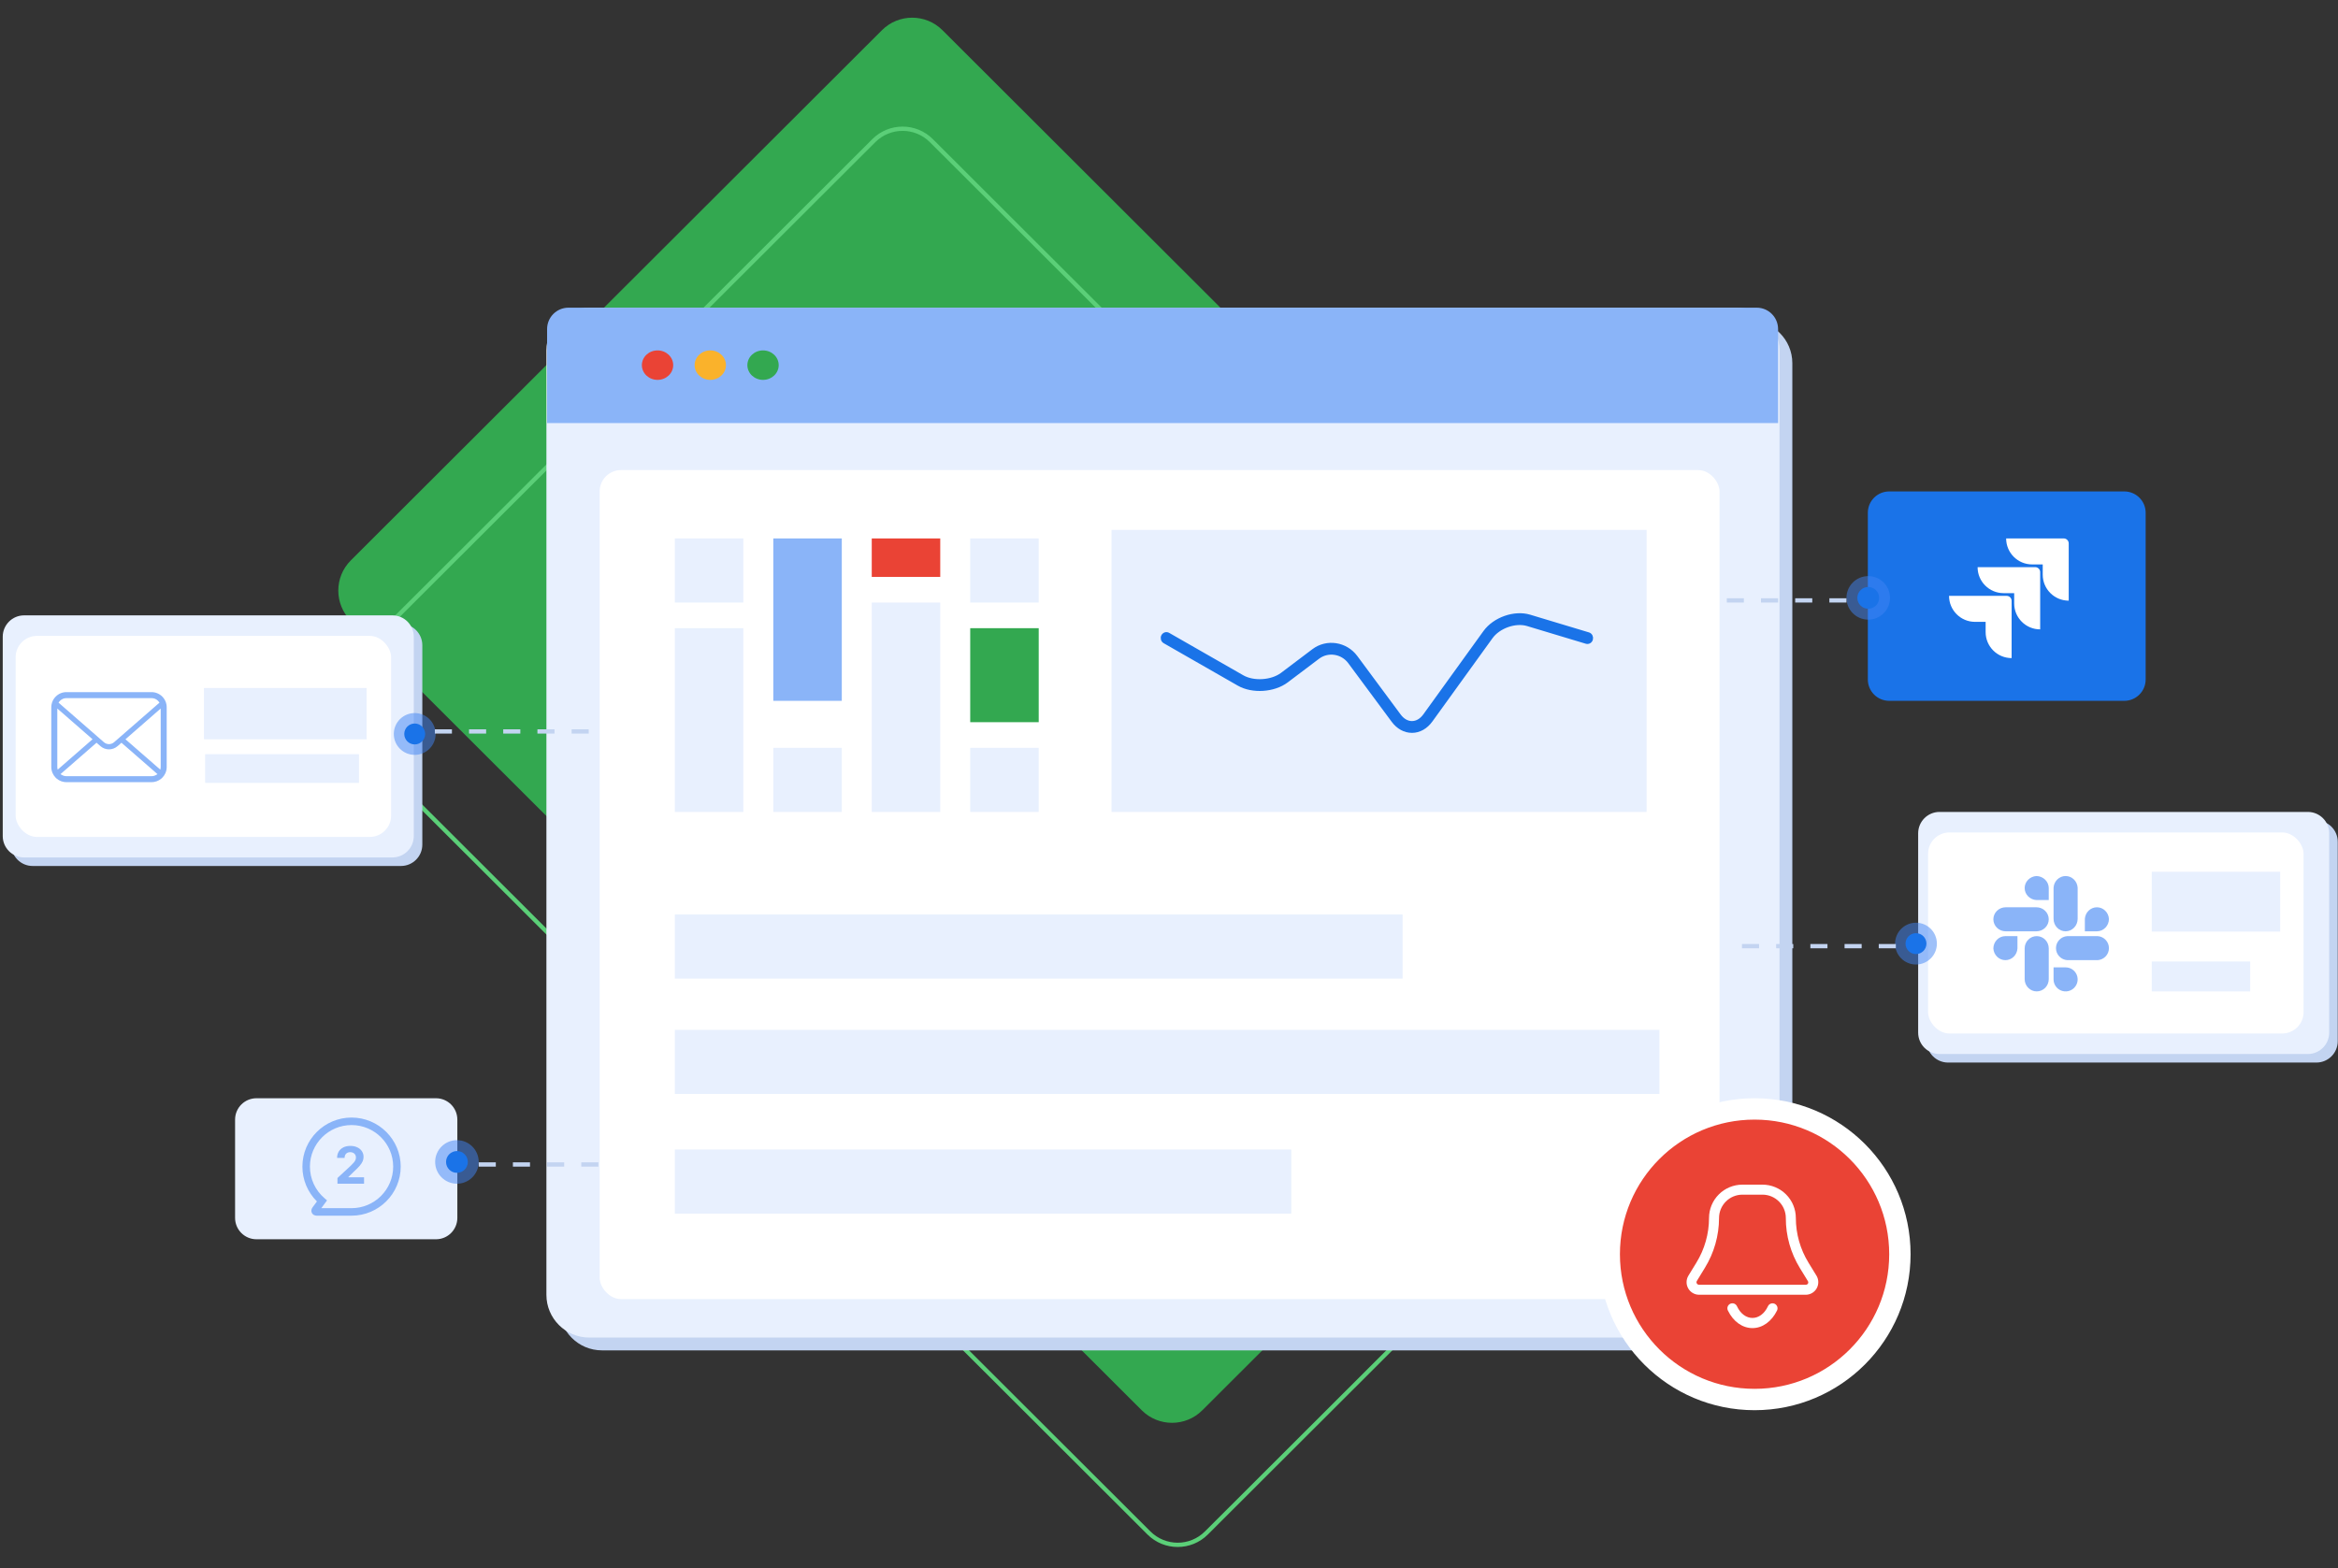 <svg width="547" height="367" viewBox="0 0 547 367" fill="none" xmlns="http://www.w3.org/2000/svg">
<rect x="0" y="0" width="547" height="367" fill="#333333" stroke="none"/>
<path d="M281.285 330.028L405.548 205.959C409.457 202.057 409.457 195.73 405.548 191.828L220.497 7.065C216.589 3.163 210.252 3.163 206.344 7.065L82.08 131.135C78.172 135.037 78.172 141.364 82.08 145.266L267.132 330.028C271.04 333.93 277.377 333.93 281.285 330.028Z" fill="#33A850"/>
<path d="M406.517 234.658L282.253 358.727C278.541 362.435 272.521 362.435 268.808 358.727L80.184 170.398C76.471 166.691 76.471 160.681 80.184 156.974L204.447 32.904C208.16 29.198 214.18 29.198 217.893 32.904L406.517 221.234C410.23 224.941 410.23 230.951 406.517 234.658Z" stroke="#5BCF78"/>
<path d="M541.942 192H455.775C453.014 192 450.775 194.238 450.775 197V243.649C450.775 246.41 453.014 248.649 455.775 248.649H541.942C544.703 248.649 546.942 246.41 546.942 243.649V197C546.942 194.238 544.703 192 541.942 192Z" fill="#C3D4F1"/>
<path d="M539.942 190H453.775C451.014 190 448.775 192.238 448.775 195V241.649C448.775 244.41 451.014 246.649 453.775 246.649H539.942C542.703 246.649 544.942 244.41 544.942 241.649V195C544.942 192.238 542.703 190 539.942 190Z" fill="#E8F0FE"/>
<rect x="451.094" y="194.8" width="87.85" height="47.048" rx="5" fill="white"/>
<path d="M466.369 221.957C466.414 222.696 466.73 223.389 467.253 223.896C467.777 224.403 468.468 224.685 469.186 224.685C469.904 224.685 470.595 224.403 471.118 223.896C471.642 223.389 471.958 222.696 472.003 221.957V219.06H469.18C468.436 219.063 467.722 219.369 467.196 219.912C466.669 220.455 466.372 221.19 466.369 221.957Z" fill="#8AB4F8"/>
<path d="M483.264 217.937C484.012 217.934 484.728 217.626 485.257 217.081C485.786 216.536 486.084 215.797 486.087 215.026V207.729C486.042 206.99 485.726 206.296 485.202 205.789C484.679 205.282 483.988 205 483.27 205C482.552 205 481.861 205.282 481.337 205.789C480.814 206.296 480.498 206.99 480.453 207.729V215.004C480.45 215.387 480.521 215.767 480.661 216.122C480.801 216.477 481.007 216.8 481.268 217.072C481.529 217.345 481.84 217.561 482.183 217.71C482.525 217.858 482.893 217.935 483.264 217.937Z" fill="#8AB4F8"/>
<path d="M476.51 219.06C475.765 219.06 475.05 219.361 474.522 219.898C473.994 220.435 473.696 221.163 473.693 221.924V229.122C473.693 229.885 473.99 230.616 474.518 231.155C475.047 231.694 475.763 231.997 476.51 231.997C477.257 231.997 477.974 231.694 478.502 231.155C479.03 230.616 479.327 229.885 479.327 229.122V221.924C479.324 221.163 479.026 220.435 478.498 219.898C477.97 219.361 477.255 219.06 476.51 219.06Z" fill="#8AB4F8"/>
<path d="M493.409 215.033C493.364 214.296 493.048 213.604 492.525 213.098C492.001 212.593 491.31 212.311 490.592 212.311C489.874 212.311 489.183 212.593 488.66 213.098C488.136 213.604 487.82 214.296 487.775 215.033V217.936H490.598C491.344 217.933 492.059 217.626 492.586 217.082C493.113 216.538 493.409 215.801 493.409 215.033Z" fill="#8AB4F8"/>
<path d="M469.249 217.936H476.447C477.211 217.936 477.943 217.64 478.483 217.112C479.023 216.585 479.326 215.869 479.326 215.123C479.326 214.378 479.023 213.662 478.483 213.135C477.943 212.607 477.211 212.311 476.447 212.311H469.249C468.485 212.311 467.752 212.607 467.213 213.135C466.673 213.662 466.369 214.378 466.369 215.123C466.369 215.869 466.673 216.585 467.213 217.112C467.752 217.64 468.485 217.936 469.249 217.936Z" fill="#8AB4F8"/>
<path d="M483.259 226.375H480.453V229.187C480.453 229.744 480.619 230.288 480.929 230.751C481.239 231.213 481.679 231.574 482.195 231.786C482.71 231.999 483.277 232.054 483.823 231.944C484.37 231.835 484.872 231.566 485.266 231.172C485.659 230.777 485.926 230.275 486.034 229.729C486.141 229.183 486.084 228.617 485.869 228.103C485.654 227.589 485.292 227.151 484.827 226.843C484.362 226.535 483.817 226.372 483.259 226.375Z" fill="#8AB4F8"/>
<path d="M490.756 219.06H483.67C482.951 219.105 482.276 219.42 481.783 219.943C481.29 220.465 481.016 221.155 481.016 221.872C481.016 222.589 481.29 223.279 481.783 223.802C482.276 224.325 482.951 224.64 483.67 224.685H490.756C491.474 224.64 492.149 224.325 492.642 223.802C493.135 223.279 493.41 222.589 493.41 221.872C493.41 221.155 493.135 220.465 492.642 219.943C492.149 219.42 491.474 219.105 490.756 219.06Z" fill="#8AB4F8"/>
<path d="M476.442 205C475.697 205.044 474.999 205.36 474.488 205.882C473.978 206.405 473.693 207.095 473.693 207.812C473.693 208.529 473.978 209.219 474.488 209.741C474.999 210.264 475.697 210.58 476.442 210.624H479.327V207.796C479.318 207.06 479.012 206.357 478.474 205.835C477.935 205.313 477.206 205.014 476.442 205Z" fill="#8AB4F8"/>
<path d="M533.473 204H503.426V218H533.473V204Z" fill="#E8F0FE"/>
<path d="M526.462 225H503.426V232H526.462V225Z" fill="#E8F0FE"/>
<path d="M409.336 74.999H140.838C135.315 74.999 130.838 79.477 130.838 84.999V305.999C130.838 311.522 135.315 315.999 140.838 315.999H409.336C414.859 315.999 419.336 311.522 419.336 305.999V84.999C419.336 79.477 414.859 74.999 409.336 74.999Z" fill="#C3D4F1"/>
<path d="M406.336 71.999H137.838C132.315 71.999 127.838 76.477 127.838 81.999V302.999C127.838 308.522 132.315 312.999 137.838 312.999H406.336C411.859 312.999 416.336 308.522 416.336 302.999V81.999C416.336 76.477 411.859 71.999 406.336 71.999Z" fill="#E8F0FE"/>
<rect x="140.299" y="110" width="262" height="194" rx="5" fill="white"/>
<path d="M173.91 126H157.885V141H173.91V126Z" fill="#E8F0FE"/>
<path d="M219.982 126H203.957V135H219.982V126Z" fill="#EA4335"/>
<path d="M196.947 126H180.922V164H196.947V126Z" fill="#8AB4F8"/>
<path d="M243.019 126H226.994V141H243.019V126Z" fill="#E8F0FE"/>
<path d="M173.91 147H157.885V190H173.91V147Z" fill="#E8F0FE"/>
<path d="M219.982 141H203.957V190H219.982V141Z" fill="#E8F0FE"/>
<path d="M243.019 147H226.994V169H243.019V147Z" fill="#33A850"/>
<path d="M196.947 175H180.922V190H196.947V175Z" fill="#E8F0FE"/>
<path d="M243.019 175H226.994V190H243.019V175Z" fill="#E8F0FE"/>
<path d="M385.241 124H260.045V190H385.241V124Z" fill="#E8F0FE"/>
<path d="M328.151 214H157.885V229H328.151V214Z" fill="#E8F0FE"/>
<path d="M388.245 241H157.885V256H388.245V241Z" fill="#E8F0FE"/>
<path d="M302.11 269H157.885V284H302.11V269Z" fill="#E8F0FE"/>
<path d="M128 76.999C128 74.238 130.239 71.999 133 71.999H411C413.761 71.999 416 74.238 416 76.999V98.999H128V76.999Z" fill="#8AB4F8"/>
<path d="M166.179 88.894C168.203 88.894 169.844 87.35 169.844 85.447C169.844 83.543 168.203 81.999 166.179 81.999C164.155 81.999 162.514 83.543 162.514 85.447C162.514 87.35 164.155 88.894 166.179 88.894Z" fill="#FAB22B"/>
<path d="M178.521 88.894C180.545 88.894 182.186 87.35 182.186 85.447C182.186 83.543 180.545 81.999 178.521 81.999C176.496 81.999 174.855 83.543 174.855 85.447C174.855 87.35 176.496 88.894 178.521 88.894Z" fill="#33A850"/>
<path d="M153.837 88.894C155.861 88.894 157.502 87.35 157.502 85.447C157.502 83.543 155.861 81.999 153.837 81.999C151.813 81.999 150.172 83.543 150.172 85.447C150.172 87.35 151.813 88.894 153.837 88.894Z" fill="#EA4335"/>
<circle cx="448.264" cy="220.817" r="4.891" fill="#4185F4" fill-opacity="0.5"/>
<circle cx="448.264" cy="220.816" r="2.446" fill="#1A73E8"/>
<line x1="443.555" y1="221.408" x2="404.188" y2="221.408" stroke="#C3D4F1" stroke-dasharray="4 4"/>
<path d="M497 115L442 115C439.239 115 437 117.238 437 120L437 159C437 161.761 439.239 164 442 164L497 164C499.761 164 502 161.761 502 159L502 120C502 117.238 499.761 115 497 115Z" fill="#1A73E8"/>
<g clip-path="url(#clip0_0_2217)">
<path d="M482.839 126H469.359C469.359 129.36 472.079 132.08 475.439 132.08H477.919V134.48C477.919 137.84 480.639 140.56 483.999 140.56V127.16C483.999 126.52 483.479 126 482.839 126Z" fill="white"/>
<path d="M476.16 132.72H462.68C462.68 136.08 465.4 138.8 468.76 138.8H471.24V141.2C471.24 144.56 473.96 147.28 477.32 147.28V133.88C477.32 133.24 476.8 132.72 476.16 132.72Z" fill="white"/>
<path d="M469.48 139.439H456C456 142.799 458.72 145.519 462.08 145.519H464.56V147.919C464.56 151.279 467.28 153.999 470.64 153.999V140.599C470.64 139.959 470.12 139.439 469.48 139.439Z" fill="white"/>
</g>
<circle cx="437.094" cy="139.907" r="5.094" fill="#4185F4" fill-opacity="0.5"/>
<circle cx="437.094" cy="139.906" r="2.547" fill="#1A73E8"/>
<line x1="432" y1="140.5" x2="404" y2="140.5" stroke="#C3D4F1" stroke-dasharray="4 4"/>
<path d="M60 257L102 257C104.761 257 107 259.238 107 262L107 285C107 287.761 104.761 290 102 290L60 290C57.239 290 55 287.761 55 285L55 262C55 259.238 57.239 257 60 257Z" fill="#E8F0FE"/>
<circle cx="5.094" cy="5.094" r="5.094" transform="matrix(-1 1.74846e-07 1.74846e-07 1 112 266.812)" fill="#4185F4" fill-opacity="0.5"/>
<circle cx="2.547" cy="2.547" r="2.547" transform="matrix(-1 1.74846e-07 1.74846e-07 1 109.453 269.359)" fill="#1A73E8"/>
<line y1="-0.5" x2="28" y2="-0.5" transform="matrix(1 8.74228e-08 8.74228e-08 -1 112 272)" stroke="#C3D4F1" stroke-dasharray="4 4"/>
<path d="M93.807 146H7.641C4.879 146 2.641 148.238 2.641 151V197.649C2.641 200.411 4.879 202.649 7.641 202.649H93.807C96.568 202.649 98.807 200.411 98.807 197.649V151C98.807 148.238 96.568 146 93.807 146Z" fill="#C3D4F1"/>
<path d="M91.807 144H5.641C2.879 144 0.641 146.238 0.641 149V195.649C0.641 198.411 2.879 200.649 5.641 200.649H91.807C94.568 200.649 96.807 198.411 96.807 195.649V149C96.807 146.238 94.568 144 91.807 144Z" fill="#E8F0FE"/>
<rect x="3.658" y="148.802" width="87.85" height="47.048" rx="5" fill="white"/>
<path d="M85.774 161H47.715V173H85.774V161Z" fill="#E8F0FE"/>
<path d="M83.987 176.488H47.992V183.209H83.987V176.488Z" fill="#E8F0FE"/>
<circle cx="97.027" cy="171.757" r="4.891" transform="rotate(-180 97.027 171.757)" fill="#4185F4" fill-opacity="0.5"/>
<circle cx="97.027" cy="171.757" r="2.446" transform="rotate(-180 97.027 171.757)" fill="#1A73E8"/>
<line x1="101.736" y1="171.166" x2="141.103" y2="171.166" stroke="#C3D4F1" stroke-dasharray="4 4"/>
<path d="M330.337 170.996C328.682 170.996 327.14 170.143 325.991 168.593L315.847 154.901C314.056 152.483 310.676 151.967 308.313 153.75L300.978 159.286C298.027 161.512 293.034 161.839 289.847 160.013L272.517 150.088C272.418 150.034 272.331 149.96 272.26 149.871C272.188 149.781 272.135 149.677 272.102 149.565C272.069 149.453 272.058 149.335 272.068 149.218C272.079 149.101 272.112 148.988 272.164 148.884C272.217 148.781 272.289 148.69 272.375 148.617C272.461 148.543 272.561 148.489 272.667 148.456C272.774 148.424 272.885 148.415 272.995 148.429C273.105 148.443 273.211 148.481 273.307 148.539L290.639 158.462C293.279 159.972 297.572 159.694 300.018 157.849L307.352 152.313C310.428 149.993 314.827 150.665 317.156 153.812L327.3 167.505C328.131 168.621 329.207 169.235 330.342 169.235H330.363C331.506 169.227 332.586 168.598 333.404 167.463L347.47 147.971C349.687 144.9 354.351 143.262 357.855 144.323L371.617 148.468C371.829 148.532 372.009 148.683 372.116 148.887C372.223 149.091 372.25 149.332 372.189 149.557C372.129 149.781 371.987 149.972 371.795 150.085C371.602 150.199 371.375 150.227 371.163 150.163L357.4 146.017C354.54 145.156 350.596 146.542 348.788 149.046L334.718 168.538C333.58 170.114 332.035 170.988 330.368 171L330.337 170.996Z" fill="#1A73E8" stroke="#1A73E8"/>
<circle cx="410.5" cy="293.5" r="34" fill="#EA4335" stroke="white" stroke-width="5"/>
<path d="M424.993 298.539L423.126 295.492C421.19 292.346 420.162 288.725 420.157 285.031C420.157 282.959 419.334 280.972 417.869 279.507C416.403 278.042 414.416 277.219 412.344 277.219H407.657C405.585 277.219 403.598 278.042 402.133 279.507C400.667 280.972 399.844 282.959 399.844 285.031C399.839 288.725 398.812 292.346 396.876 295.492L395.008 298.539C394.743 298.983 394.599 299.488 394.592 300.005C394.585 300.522 394.714 301.032 394.967 301.483C395.22 301.934 395.587 302.311 396.032 302.574C396.477 302.838 396.984 302.979 397.501 302.984H422.501C423.018 302.979 423.524 302.838 423.969 302.574C424.414 302.311 424.781 301.934 425.034 301.483C425.287 301.032 425.416 300.522 425.409 300.005C425.402 299.488 425.258 298.983 424.993 298.539ZM423.008 300.344C422.959 300.434 422.885 300.51 422.796 300.562C422.706 300.615 422.604 300.642 422.501 300.64H397.501C397.397 300.642 397.295 300.615 397.205 300.562C397.116 300.51 397.042 300.434 396.993 300.344C396.94 300.256 396.911 300.156 396.911 300.054C396.911 299.952 396.94 299.852 396.993 299.765L398.86 296.711C401.027 293.2 402.179 289.157 402.188 285.031C402.188 283.581 402.764 282.19 403.79 281.164C404.815 280.138 406.206 279.562 407.657 279.562H412.344C413.795 279.562 415.186 280.138 416.211 281.164C417.237 282.19 417.813 283.581 417.813 285.031C417.805 289.167 418.947 293.224 421.11 296.75L422.977 299.797C423.028 299.878 423.057 299.97 423.063 300.066C423.068 300.162 423.049 300.257 423.008 300.344Z" fill="white"/>
<path d="M415.211 305.101C414.932 304.969 414.612 304.951 414.32 305.052C414.027 305.152 413.786 305.364 413.649 305.641C411.945 309.336 408.07 309.336 406.367 305.641C406.3 305.502 406.205 305.378 406.09 305.276C405.974 305.174 405.84 305.096 405.694 305.046C405.548 304.996 405.394 304.975 405.24 304.984C405.086 304.994 404.936 305.034 404.797 305.101C404.659 305.169 404.535 305.264 404.433 305.379C404.331 305.495 404.252 305.629 404.202 305.775C404.152 305.921 404.131 306.075 404.141 306.229C404.15 306.383 404.19 306.533 404.258 306.672C405.508 309.25 407.656 310.789 410.008 310.789C412.36 310.789 414.508 309.226 415.758 306.672C415.893 306.391 415.911 306.068 415.808 305.774C415.706 305.48 415.491 305.238 415.211 305.101Z" fill="white"/>
<path d="M78.951 277V275.67L82.058 272.794C82.322 272.538 82.544 272.308 82.723 272.103C82.905 271.899 83.042 271.699 83.136 271.503C83.23 271.304 83.277 271.089 83.277 270.859C83.277 270.603 83.219 270.383 83.102 270.199C82.986 270.011 82.826 269.868 82.625 269.768C82.423 269.666 82.194 269.615 81.939 269.615C81.672 269.615 81.439 269.669 81.24 269.777C81.041 269.885 80.888 270.04 80.78 270.241C80.672 270.443 80.618 270.683 80.618 270.961H78.866C78.866 270.39 78.996 269.895 79.254 269.474C79.513 269.054 79.875 268.728 80.341 268.498C80.807 268.268 81.344 268.153 81.951 268.153C82.576 268.153 83.121 268.264 83.584 268.486C84.049 268.704 84.412 269.008 84.67 269.397C84.929 269.787 85.058 270.233 85.058 270.736C85.058 271.065 84.993 271.39 84.862 271.711C84.734 272.032 84.505 272.389 84.176 272.781C83.846 273.17 83.382 273.638 82.782 274.183L81.508 275.432V275.491H85.173V277H78.951Z" fill="#8AB4F8"/>
<path d="M82.25 284.481C82.079 284.481 74.112 284.481 74.112 284.481C73.598 284.481 73.169 284.241 72.964 283.839C72.76 283.436 72.82 282.949 73.125 282.534L74.148 281.147C71.979 278.997 70.75 276.071 70.75 272.999C70.75 266.668 75.909 261.517 82.25 261.517C88.591 261.517 93.75 266.668 93.75 272.999C93.75 279.331 88.591 284.481 82.25 284.481ZM82.25 282.723C87.62 282.723 91.989 278.361 91.989 272.999C91.989 267.637 87.62 263.275 82.25 263.275C76.88 263.275 72.511 267.637 72.511 272.999C72.511 275.832 73.745 278.519 75.897 280.37L76.515 280.901L75.171 282.723H82.25Z" fill="#8AB4F8"/>
<path d="M38.934 164.82C38.822 164.253 38.569 163.717 38.2 163.266C38.124 163.171 38.046 163.087 37.96 163.002C37.304 162.342 36.39 161.963 35.454 161.963H15.546C14.599 161.963 13.709 162.332 13.039 163.002C12.954 163.087 12.876 163.172 12.798 163.269C12.43 163.718 12.178 164.253 12.069 164.821C12.023 165.044 12 165.275 12 165.509V179.491C12 179.977 12.099 180.451 12.295 180.901C12.464 181.301 12.722 181.68 13.039 181.998C13.119 182.077 13.198 182.151 13.283 182.222C13.918 182.748 14.721 183.037 15.546 183.037H35.454C36.284 183.037 37.087 182.747 37.72 182.216C37.804 182.148 37.883 182.076 37.961 181.998C38.268 181.691 38.512 181.339 38.687 180.951L38.71 180.895C38.902 180.453 39 179.981 39 179.491V165.509C39 165.278 38.978 165.046 38.934 164.82ZM13.836 164.226C13.886 164.153 13.95 164.077 14.032 163.995C14.438 163.59 14.975 163.367 15.546 163.367H35.454C36.029 163.367 36.567 163.59 36.968 163.996C37.038 164.066 37.104 164.143 37.161 164.221L37.314 164.426L26.688 173.687C26.36 173.974 25.938 174.132 25.5 174.132C25.066 174.132 24.644 173.974 24.313 173.687L13.697 164.428L13.836 164.226ZM13.411 179.614C13.405 179.576 13.404 179.534 13.404 179.491V165.799L21.65 172.992L13.487 180.109L13.411 179.614ZM36.516 181.351C36.197 181.535 35.83 181.633 35.454 181.633H15.546C15.17 181.633 14.803 181.535 14.484 181.351L14.15 181.157L22.584 173.807L23.509 174.611C24.063 175.093 24.77 175.358 25.5 175.358C26.232 175.358 26.941 175.093 27.495 174.611L28.419 173.807L36.85 181.158L36.516 181.351ZM37.596 179.491C37.596 179.533 37.595 179.575 37.59 179.612L37.517 180.112L29.35 172.996L37.596 165.802V179.491Z" fill="#8AB4F8"/>
<defs>
<clipPath id="clip0_0_2217">
<rect width="28" height="28" fill="white" transform="translate(456 126)"/>
</clipPath>
</defs>
</svg>
